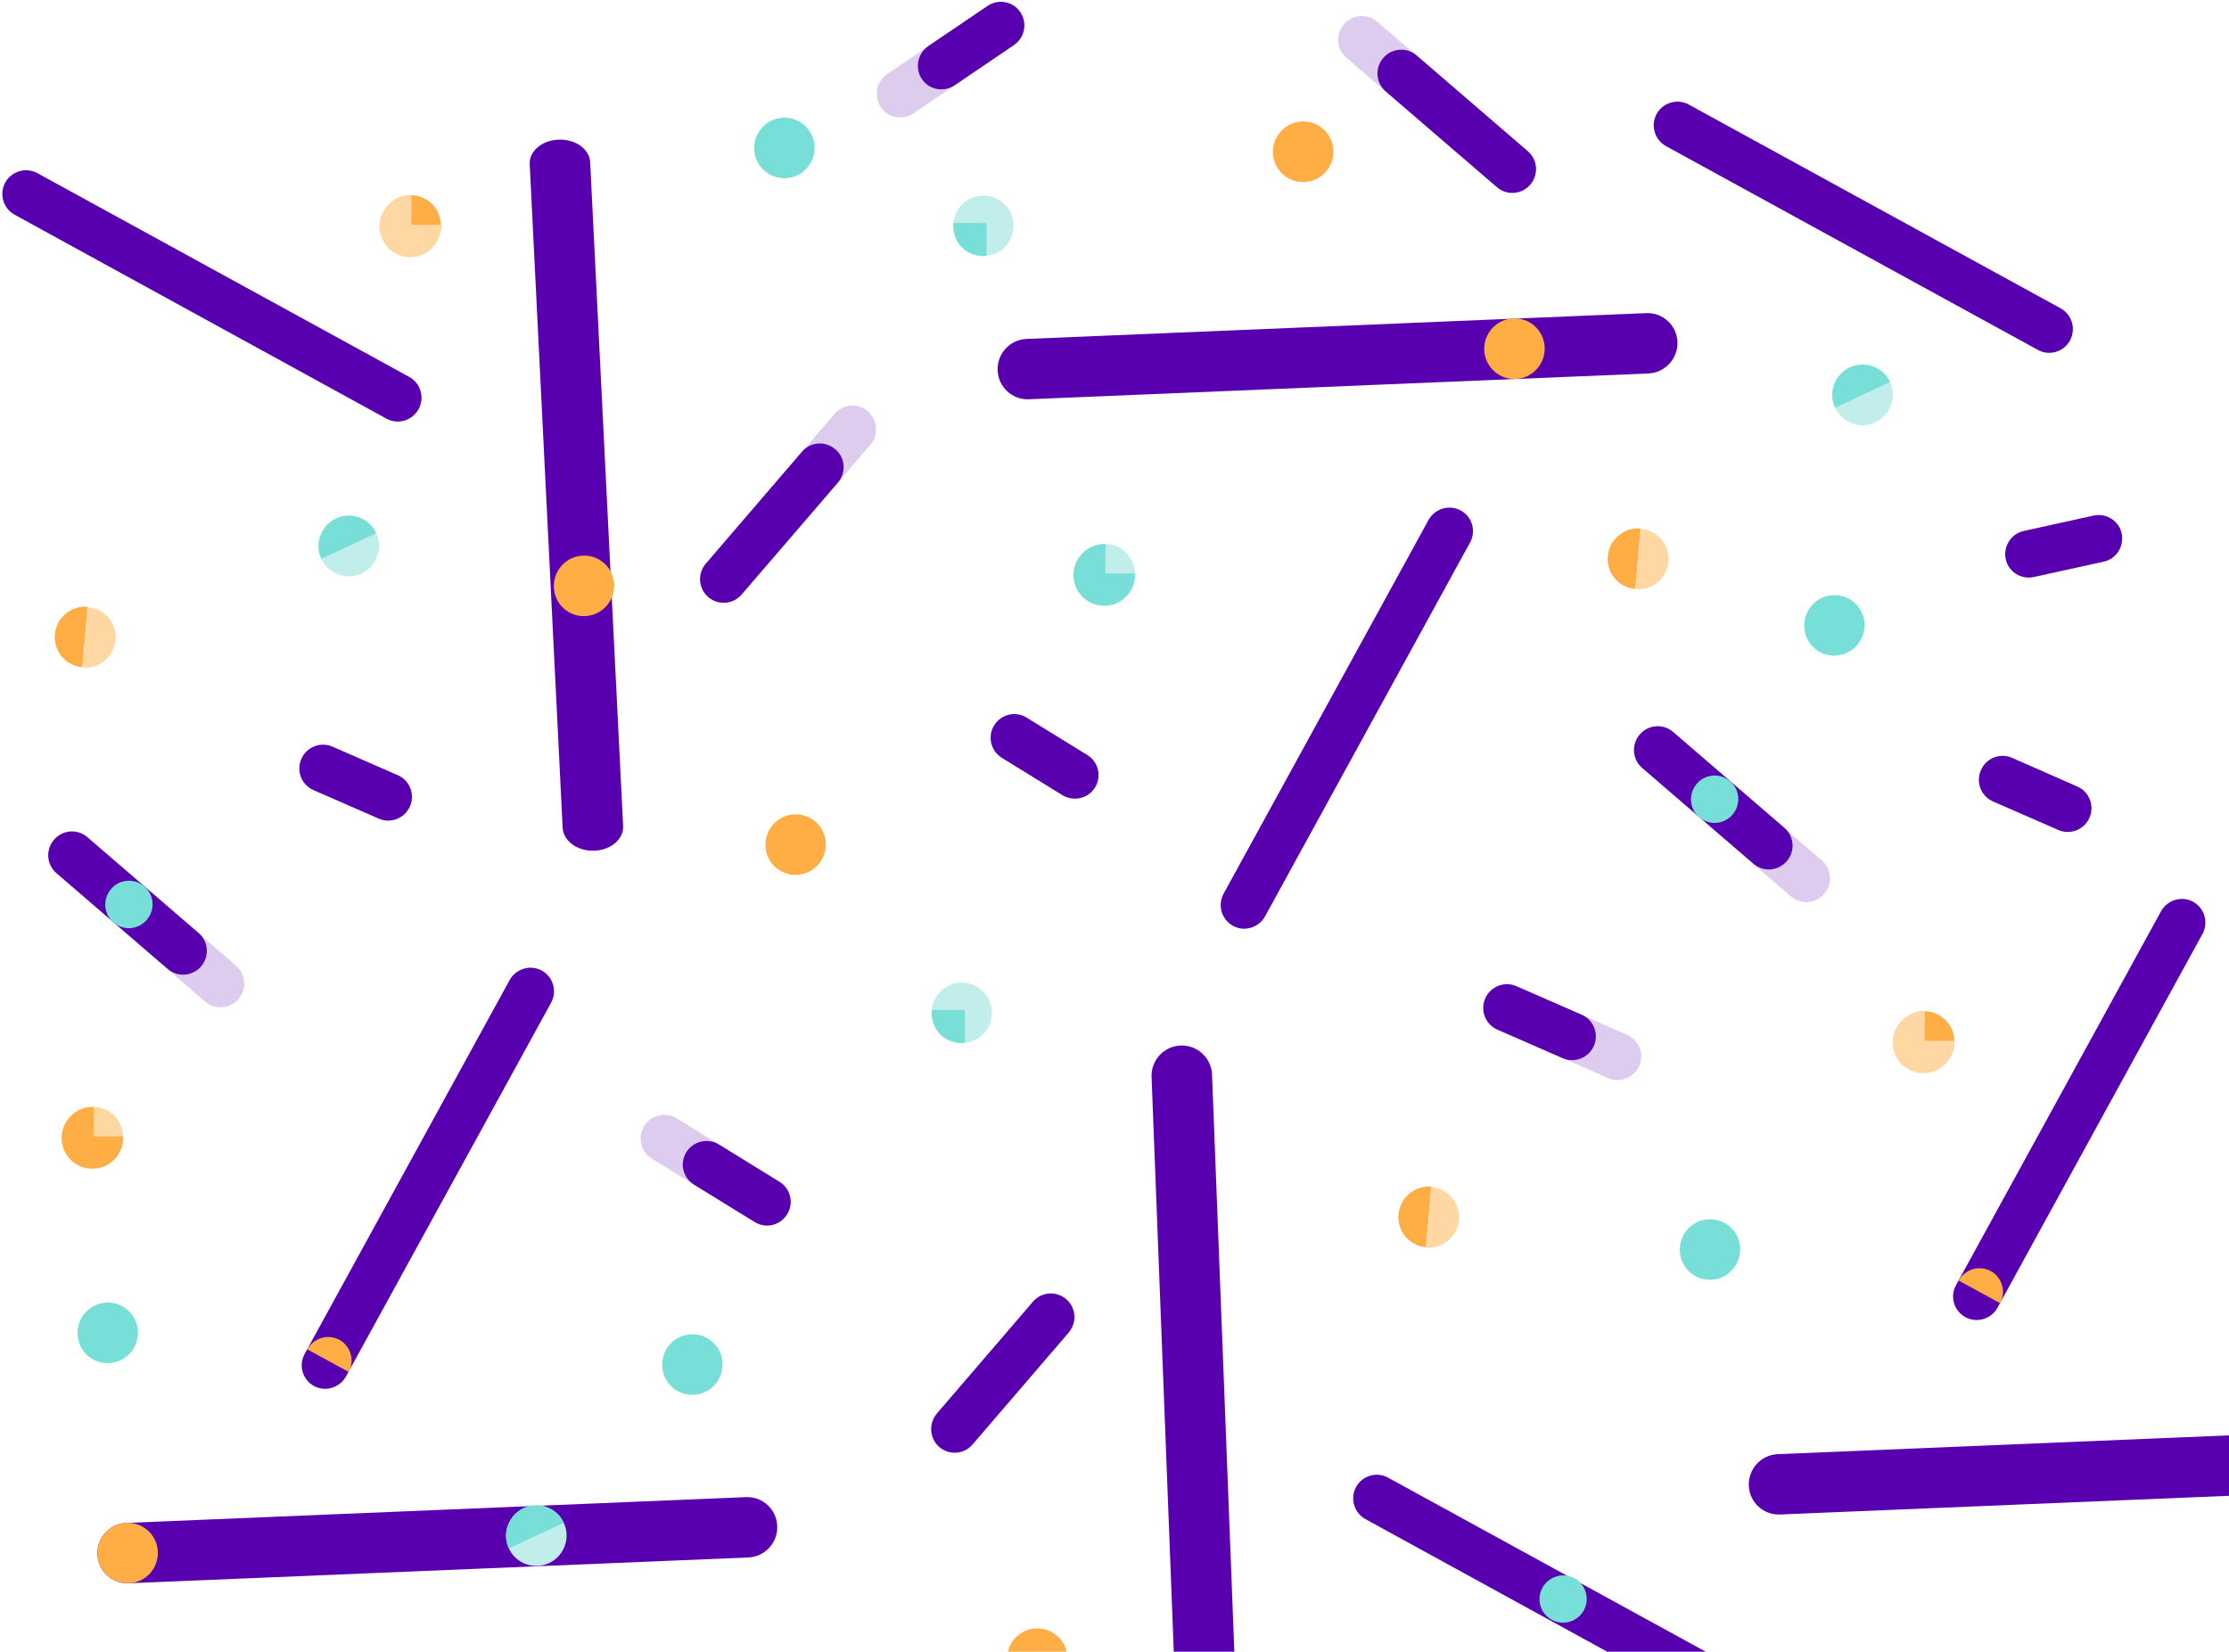 <svg width="672" height="498" viewBox="0 0 672 498" fill="none" xmlns="http://www.w3.org/2000/svg">
<path d="M211.086 174.87C211.137 176.786 212.008 178.646 213.535 180.012C216.534 182.579 221.014 182.242 223.587 179.226L262.402 134.098C263.607 132.672 264.211 130.919 264.105 129.168C264.054 127.252 263.183 125.392 261.656 124.026C258.657 121.459 254.177 121.796 251.604 124.812L212.789 169.94C211.584 171.366 211.035 173.173 211.086 174.87Z" fill="#DECCEF"/>
<path d="M252.612 145.506L223.597 179.229C221.024 182.245 216.544 182.582 213.544 180.014C210.544 177.447 210.225 172.958 212.798 169.943L241.759 136.22C244.332 133.204 248.812 132.867 251.811 135.434C254.866 138.002 255.185 142.49 252.612 145.506Z" fill="#5800B0"/>
<path d="M100.252 225.123L119.95 233.732C123.551 235.313 125.181 239.523 123.591 243.138C122.001 246.753 117.793 248.402 114.192 246.822L94.494 238.213C90.893 236.632 89.263 232.422 90.853 228.807C92.443 225.192 96.651 223.543 100.252 225.123Z" fill="#5800B0"/>
<path d="M116.543 126.245L4.389 64.731C0.953 62.823 -0.295 58.502 1.568 55.051C3.485 51.601 7.802 50.334 11.238 52.188L123.392 113.647C126.828 115.556 128.076 119.876 126.213 123.327C124.296 126.832 119.979 128.099 116.543 126.245Z" fill="#5800B0"/>
<path d="M169.631 249.625L159.7 49.551C159.487 45.596 163.433 42.236 168.469 42.099C173.505 41.92 177.77 45.009 177.928 48.964L187.859 249.038C188.072 252.993 184.126 256.352 179.09 256.489C174.108 256.669 169.843 253.58 169.631 249.625Z" fill="#5800B0"/>
<path d="M240.206 263.772C235.181 264 230.928 260.067 230.773 255.031C230.564 249.995 234.505 245.718 239.53 245.544C244.556 245.316 248.809 249.249 248.964 254.285C249.173 259.321 245.232 263.543 240.206 263.772Z" fill="#FEAE44"/>
<path d="M176.41 185.761C171.384 185.989 167.131 182.056 166.976 177.02C166.822 171.984 170.708 167.707 175.734 167.533C180.759 167.305 185.013 171.238 185.167 176.274C185.376 181.255 181.435 185.532 176.41 185.761Z" fill="#FEAE44"/>
<path d="M193.12 343.545C193.225 345.843 194.368 348.03 196.495 349.34L224.915 366.854C228.242 368.928 232.613 367.88 234.695 364.537C235.462 363.277 235.792 361.908 235.74 360.485C235.635 358.187 234.492 356 232.365 354.69L203.999 337.176C200.672 335.103 196.301 336.151 194.22 339.493C193.398 340.808 193.068 342.177 193.12 343.545Z" fill="#DECCEF"/>
<path d="M216.704 345.044L235.033 356.338C238.361 358.412 239.39 362.788 237.309 366.131C235.227 369.473 230.856 370.522 227.529 368.448L209.2 357.153C205.872 355.08 204.843 350.703 206.924 347.361C209.006 344.073 213.377 343.025 216.704 345.044Z" fill="#5800B0"/>
<path d="M91.861 408.185L153.654 295.486C155.573 292.033 159.892 290.765 163.331 292.621C166.77 294.531 168.019 298.854 166.155 302.308L104.307 415.007C102.388 418.46 98.069 419.727 94.63 417.872C91.191 415.962 89.942 411.638 91.861 408.185Z" fill="#5800B0"/>
<path d="M92.652 406.838C94.57 403.386 98.887 402.119 102.324 403.974C105.761 405.883 107.009 410.204 105.146 413.656" fill="#FEAE44"/>
<path d="M38.119 459.17L224.887 451.393C229.909 451.166 234.159 455.093 234.315 460.119C234.526 465.145 230.59 469.413 225.569 469.585L38.8 477.362C33.779 477.589 29.528 473.662 29.372 468.636C29.161 463.61 33.097 459.342 38.119 459.17Z" fill="#5800B0"/>
<path d="M199.64 411.799C199.431 406.763 203.372 402.486 208.398 402.312C213.423 402.084 217.677 406.017 217.831 411.053C218.04 416.089 214.099 420.366 209.074 420.54C204.048 420.768 199.795 416.89 199.64 411.799Z" fill="#78DED8"/>
<path d="M29.386 468.622C29.177 463.586 33.118 459.309 38.144 459.135C43.169 458.961 47.423 462.84 47.577 467.876C47.786 472.912 43.845 477.189 38.82 477.362C33.794 477.591 29.541 473.658 29.386 468.622Z" fill="#FEAE44"/>
<path d="M14.527 258.132C14.578 260.048 15.448 261.908 16.975 263.273L61.853 301.997C64.852 304.564 69.332 304.227 71.904 301.211C73.109 299.786 73.713 298.033 73.607 296.282C73.556 294.366 72.685 292.507 71.159 291.141L26.28 252.418C23.281 249.851 18.802 250.188 16.229 253.203C15.025 254.628 14.476 256.381 14.527 258.132Z" fill="#DECCEF"/>
<path d="M50.57 292.156L17.033 263.264C14.034 260.697 13.715 256.209 16.288 253.194C18.86 250.178 23.34 249.841 26.339 252.408L59.875 281.301C62.874 283.868 63.194 288.356 60.621 291.371C58.048 294.386 53.514 294.723 50.57 292.156Z" fill="#5800B0"/>
<path d="M44.262 277.336C41.689 280.351 37.21 280.688 34.21 278.121C31.211 275.554 30.892 271.066 33.465 268.05C36.037 265.035 40.517 264.698 43.516 267.265C46.516 269.832 46.835 274.32 44.262 277.336Z" fill="#78DED8"/>
<path d="M282.428 426.212L311.389 392.489C313.962 389.474 318.442 389.137 321.442 391.704C324.441 394.271 324.761 398.76 322.188 401.776L293.227 435.498C290.654 438.514 286.174 438.851 283.174 436.284C280.229 433.716 279.91 429.228 282.428 426.212Z" fill="#5800B0"/>
<path d="M449.996 305.409C450.1 308.035 451.679 310.495 454.244 311.639L484.798 325.043C488.399 326.623 492.607 324.974 494.197 321.36C494.636 320.319 494.856 319.279 494.803 318.239C494.699 315.613 493.12 313.154 490.556 312.009L460.001 298.605C456.4 297.025 452.193 298.674 450.603 302.289C450.164 303.329 449.998 304.369 449.996 305.409Z" fill="#DECCEF"/>
<path d="M471.108 319.039L451.41 310.43C447.809 308.85 446.179 304.639 447.769 301.024C449.359 297.409 453.567 295.76 457.168 297.34L476.866 305.95C480.467 307.53 482.098 311.741 480.507 315.355C478.917 318.97 474.709 320.62 471.108 319.039Z" fill="#5800B0"/>
<path d="M418.495 445.528L530.648 506.987C534.085 508.895 535.333 513.216 533.47 516.666C531.607 520.117 527.236 521.384 523.8 519.53L411.646 458.016C408.21 456.107 406.962 451.787 408.825 448.336C410.742 444.886 415.058 443.619 418.495 445.528Z" fill="#5800B0"/>
<path d="M465.013 478.708C466.931 475.256 471.248 473.989 474.686 475.843C478.124 477.753 479.372 482.075 477.508 485.527C475.59 488.979 471.273 490.247 467.835 488.392C464.343 486.483 463.094 482.16 465.013 478.708Z" fill="#78DED8"/>
<path d="M365.407 323.983L375.254 578.96C375.465 584 371.518 588.28 366.481 588.452C361.445 588.679 357.182 584.741 357.025 579.7L347.178 324.723C346.967 319.683 350.914 315.403 355.95 315.231C360.986 315.059 365.195 318.942 365.407 323.983Z" fill="#5800B0"/>
<path d="M515.196 367.622C520.221 367.394 524.474 371.327 524.629 376.363C524.783 381.399 520.897 385.676 515.871 385.85C510.846 386.078 506.593 382.145 506.438 377.109C506.229 372.073 510.17 367.796 515.196 367.622Z" fill="#78DED8"/>
<path d="M415.223 6.557L448.759 35.45C451.758 38.017 452.077 42.505 449.505 45.52C446.932 48.535 442.453 48.872 439.453 46.305L405.917 17.413C402.918 14.846 402.599 10.358 405.171 7.342C407.744 4.327 412.223 3.99 415.223 6.557Z" fill="#DECCEF"/>
<path d="M427.071 16.702L460.607 45.594C463.607 48.161 463.926 52.649 461.353 55.664C458.781 58.68 454.301 59.017 451.302 56.45L417.766 27.557C414.767 24.99 414.447 20.503 417.02 17.487C419.593 14.472 424.072 14.135 427.071 16.702Z" fill="#5800B0"/>
<path d="M320.336 239.77L302.007 228.475C298.68 226.401 297.65 222.025 299.732 218.682C301.813 215.34 306.184 214.292 309.512 216.365L327.841 227.66C331.168 229.734 332.198 234.11 330.116 237.453C328.089 240.74 323.719 241.788 320.336 239.77Z" fill="#5800B0"/>
<path d="M264.326 28.549C264.378 29.808 264.758 31.12 265.52 32.268C267.699 35.548 272.121 36.361 275.402 34.165L303.126 15.395C305.258 13.968 306.355 11.558 306.25 9.205C306.198 7.946 305.818 6.633 305.056 5.485C302.877 2.206 298.455 1.393 295.174 3.588L267.45 22.358C265.318 23.785 264.221 26.196 264.326 28.549Z" fill="#DECCEF"/>
<path d="M279.851 13.905L297.733 1.775C301.014 -0.421 305.436 0.392 307.615 3.672C309.793 6.952 308.966 11.387 305.685 13.582L287.803 25.712C284.522 27.907 280.1 27.095 277.921 23.815C275.743 20.59 276.625 16.155 279.851 13.905Z" fill="#5800B0"/>
<path d="M443.18 163.589L381.387 276.287C379.468 279.741 375.149 281.008 371.71 279.153C368.27 277.243 367.022 272.919 368.886 269.466L430.679 156.767C432.598 153.314 436.917 152.046 440.356 153.902C443.85 155.757 445.099 160.135 443.18 163.589Z" fill="#5800B0"/>
<path d="M496.975 112.603L310.206 120.38C305.185 120.607 300.934 116.68 300.778 111.654C300.568 106.628 304.504 102.36 309.525 102.188L496.294 94.411C501.315 94.184 505.566 98.111 505.722 103.137C505.878 108.109 501.996 112.376 496.975 112.603Z" fill="#5800B0"/>
<path d="M245.569 44.239C245.778 49.275 241.837 53.552 236.812 53.726C231.786 53.9 227.533 50.021 227.379 44.985C227.17 39.949 231.11 35.672 236.136 35.498C241.107 35.27 245.36 39.149 245.569 44.239Z" fill="#78DED8"/>
<path d="M465.488 107.091C464.386 112.019 459.519 115.149 454.605 114.063C449.691 112.978 446.587 108.112 447.688 103.183C448.79 98.254 453.657 95.125 458.571 96.21C463.485 97.296 466.59 102.162 465.488 107.091Z" fill="#FEAE44"/>
<path d="M606.594 228.488L626.292 237.153C629.893 238.733 631.523 242.943 629.933 246.558C628.342 250.173 624.135 251.823 620.533 250.242L600.836 241.633C597.235 240.053 595.604 235.842 597.195 232.227C598.785 228.558 602.993 226.908 606.594 228.488Z" fill="#5800B0"/>
<path d="M614.401 105.508L502.248 44.05C498.811 42.141 497.563 37.82 499.426 34.37C501.344 30.919 505.66 29.652 509.097 31.506L621.25 92.965C624.687 94.874 625.935 99.194 624.072 102.645C622.209 106.096 617.838 107.417 614.401 105.508Z" fill="#5800B0"/>
<path d="M553.371 197.672C548.345 197.901 544.092 193.968 543.937 188.932C543.783 183.896 547.669 179.619 552.695 179.445C557.72 179.217 561.974 183.15 562.128 188.186C562.337 193.167 558.396 197.444 553.371 197.672Z" fill="#78DED8"/>
<path d="M589.719 387.448L651.512 274.749C653.431 271.296 657.751 270.029 661.19 271.884C664.629 273.794 665.878 278.118 664.013 281.571L602.22 394.27C600.301 397.723 595.982 398.991 592.543 397.135C589.049 395.225 587.8 390.901 589.719 387.448Z" fill="#5800B0"/>
<path d="M590.513 386.101C592.431 382.65 596.747 381.383 600.185 383.237C603.622 385.146 604.87 389.468 603.006 392.919" fill="#FEAE44"/>
<path d="M535.977 438.434L722.746 430.656C727.767 430.43 732.018 434.357 732.174 439.383C732.385 444.409 728.449 448.677 723.427 448.848L536.659 456.626C531.637 456.852 527.386 452.925 527.231 447.899C527.075 442.873 530.902 438.66 535.977 438.434Z" fill="#5800B0"/>
<path d="M492.593 226.406C492.644 228.322 493.515 230.181 495.042 231.546L539.92 270.27C542.919 272.837 547.398 272.5 549.971 269.485C551.175 268.059 551.779 266.307 551.673 264.555C551.622 262.64 550.752 260.78 549.225 259.415L504.347 220.691C501.348 218.124 496.868 218.461 494.296 221.476C493.091 222.902 492.542 224.654 492.593 226.406Z" fill="#DECCEF"/>
<path d="M528.636 260.43L495.1 231.537C492.101 228.97 491.781 224.482 494.354 221.467C496.927 218.452 501.406 218.115 504.405 220.682L537.941 249.574C540.941 252.141 541.26 256.629 538.687 259.644C536.06 262.66 531.581 262.997 528.636 260.43Z" fill="#5800B0"/>
<path d="M522.327 245.609C519.754 248.624 515.274 248.961 512.275 246.394C509.275 243.827 508.956 239.339 511.529 236.323C514.102 233.308 518.582 232.971 521.581 235.538C524.58 238.105 524.9 242.593 522.327 245.609Z" fill="#78DED8"/>
<path d="M392.861 54.9C387.836 54.91 383.747 50.812 383.756 45.776C383.766 40.739 387.87 36.626 392.895 36.617C397.921 36.607 402.01 40.705 402 45.741C401.991 50.777 397.886 54.891 392.861 54.9Z" fill="#FEAE44"/>
<path d="M312.72 490.958C317.745 490.949 321.834 495.047 321.824 500.083C321.815 505.119 317.711 509.232 312.685 509.242C307.66 509.251 303.571 505.154 303.581 500.117C303.59 495.081 307.694 490.968 312.72 490.958Z" fill="#FEAE44"/>
<path d="M23.358 401.883C23.367 396.847 27.472 392.734 32.497 392.724C37.522 392.715 41.611 396.813 41.602 401.849C41.592 406.885 37.488 410.998 32.463 411.008C27.438 411.017 23.348 406.919 23.358 401.883Z" fill="#78DED8"/>
<path d="M342.149 172.734C342.358 177.77 338.418 182.047 333.392 182.221C328.366 182.395 324.113 178.516 323.959 173.48C323.75 168.445 327.69 164.167 332.716 163.994C337.742 163.82 341.995 167.699 342.149 172.734Z" fill="#C1EEEB"/>
<path d="M341.766 172.899L333.245 172.915L333.316 164.43C333.316 164.321 333.262 164.211 333.207 164.157C333.153 164.102 333.043 164.048 332.934 164.048C327.8 164.057 323.641 168.226 323.631 173.371C323.621 178.517 327.765 182.669 332.899 182.66C338.034 182.65 342.193 178.482 342.203 173.336C342.148 173.063 341.985 172.899 341.766 172.899Z" fill="#78DED8"/>
<path d="M305.559 67.728C305.769 72.764 301.828 77.041 296.802 77.215C291.777 77.388 287.523 73.51 287.369 68.474C287.16 63.438 291.101 59.161 296.126 58.987C301.097 58.814 305.35 62.692 305.559 67.728Z" fill="#C1EEEB"/>
<path d="M296.991 67.253L287.76 67.216C287.651 67.216 287.542 67.271 287.487 67.326C287.432 67.381 287.377 67.49 287.377 67.6C287.366 73.512 291.292 77.227 296.973 77.216C297.191 77.216 297.41 77.051 297.41 76.778L297.428 67.581C297.373 67.417 297.21 67.253 296.991 67.253Z" fill="#78DED8"/>
<path d="M299.044 305.022C299.253 310.058 295.312 314.335 290.286 314.509C285.261 314.683 281.008 310.804 280.853 305.768C280.644 300.732 284.585 296.455 289.611 296.281C294.636 296.108 298.835 299.986 299.044 305.022Z" fill="#C1EEEB"/>
<path d="M290.476 304.548L281.245 304.51C281.135 304.51 281.026 304.565 280.971 304.62C280.917 304.675 280.862 304.785 280.862 304.894C280.851 310.806 284.776 314.521 290.457 314.51C290.676 314.51 290.894 314.345 290.895 314.072L290.912 304.875C290.912 304.711 290.694 304.547 290.476 304.548Z" fill="#78DED8"/>
<path d="M493.001 177.583C487.974 177.155 484.266 172.726 484.712 167.687C485.158 162.648 489.592 158.916 494.619 159.345" fill="#FEAE44"/>
<path d="M494.714 159.459C499.741 159.888 503.449 164.317 503.002 169.356C502.556 174.394 498.122 178.126 493.095 177.698" fill="#FED7A2"/>
<path d="M429.894 376.04C424.867 375.611 421.159 371.183 421.606 366.144C422.052 361.105 426.485 357.373 431.512 357.802" fill="#FEAE44"/>
<path d="M431.555 357.916C436.582 358.345 440.29 362.774 439.843 367.813C439.397 372.852 434.963 376.584 429.936 376.155" fill="#FED7A2"/>
<path d="M24.819 201.188C19.792 200.759 16.084 196.33 16.53 191.291C16.977 186.252 21.41 182.52 26.437 182.949" fill="#FEAE44"/>
<path d="M26.534 183.063C31.561 183.492 35.269 187.921 34.823 192.96C34.376 197.999 29.943 201.731 24.916 201.302" fill="#FED7A2"/>
<path d="M564.974 127.512C560.328 129.437 554.979 127.202 553.076 122.553C551.173 117.904 553.422 112.535 558.069 110.61C562.715 108.685 568.064 110.92 569.967 115.569C571.87 120.273 569.675 125.587 564.974 127.512Z" fill="#C1EEEB"/>
<path d="M569.802 115.184C567.681 110.645 562.278 108.631 557.687 110.774C553.15 112.916 551.119 118.338 553.241 122.932" fill="#78DED8"/>
<path d="M108.608 173.076C103.961 175.001 98.613 172.767 96.71 168.117C94.806 163.468 97.056 158.099 101.703 156.175C106.349 154.25 111.698 156.484 113.601 161.134C115.504 165.838 113.254 171.152 108.608 173.076Z" fill="#C1EEEB"/>
<path d="M113.433 160.748C111.312 156.209 105.909 154.195 101.318 156.338C96.781 158.481 94.75 163.902 96.871 168.496" fill="#78DED8"/>
<path d="M165.143 471.449C160.497 473.374 155.148 471.139 153.245 466.49C151.342 461.841 153.591 456.472 158.238 454.547C162.884 452.622 168.233 454.857 170.136 459.506C172.039 464.156 169.844 469.524 165.143 471.449Z" fill="#C1EEEB"/>
<path d="M169.97 459.12C167.849 454.582 162.446 452.567 157.855 454.71C153.318 456.853 151.287 462.275 153.408 466.868" fill="#78DED8"/>
<path d="M37.094 342.451C37.303 347.486 33.362 351.764 28.336 351.937C23.311 352.111 19.058 348.232 18.903 343.197C18.694 338.161 22.635 333.884 27.66 333.71C32.686 333.536 36.885 337.415 37.094 342.451Z" fill="#FED7A2"/>
<path d="M36.711 342.616L28.19 342.632L28.26 334.147C28.26 334.038 28.206 333.929 28.151 333.874C28.097 333.819 27.988 333.765 27.879 333.765C22.744 333.775 18.585 337.943 18.575 343.088C18.566 348.234 22.709 352.387 27.844 352.377C32.978 352.367 37.137 348.199 37.147 343.053C37.093 342.78 36.929 342.616 36.711 342.616Z" fill="#FEAE44"/>
<path d="M132.922 67.616C133.131 72.652 129.19 76.929 124.164 77.103C119.139 77.276 114.886 73.398 114.731 68.362C114.522 63.326 118.463 59.049 123.489 58.875C128.514 58.647 132.713 62.58 132.922 67.616Z" fill="#FEAE44"/>
<path d="M132.54 67.781L124.019 67.797L124.089 59.312C124.09 59.203 124.035 59.093 123.981 59.039C123.926 58.984 123.817 58.93 123.708 58.93C118.573 58.94 114.414 63.108 114.404 68.253C114.395 73.399 118.538 77.552 123.673 77.542C128.807 77.532 132.966 73.364 132.976 68.218C132.922 67.945 132.758 67.781 132.54 67.781Z" fill="#FED7A2"/>
<path d="M589.199 313.645C589.408 318.681 585.467 322.958 580.442 323.132C575.416 323.36 571.163 319.427 571.008 314.391C570.799 309.355 574.74 305.078 579.766 304.904C584.737 304.676 588.99 308.609 589.199 313.645Z" fill="#FEAE44"/>
<path d="M588.762 313.811L580.24 313.827L580.311 305.342C580.311 305.232 580.257 305.123 580.202 305.068C580.148 305.014 580.039 304.959 579.929 304.959C574.795 304.969 570.636 309.137 570.626 314.283C570.616 319.428 574.76 323.581 579.894 323.571C585.029 323.561 589.188 319.393 589.198 314.248C589.198 313.974 588.98 313.81 588.762 313.811Z" fill="#FED7A2"/>
<path d="M610.108 160.088L631.192 155.453C635.016 154.625 638.834 157.025 639.646 160.854C640.457 164.682 638.048 168.516 634.224 169.344L613.14 173.979C609.316 174.807 605.499 172.406 604.687 168.578C603.875 164.75 606.284 160.97 610.108 160.088Z" fill="#5800B0"/>
</svg>
